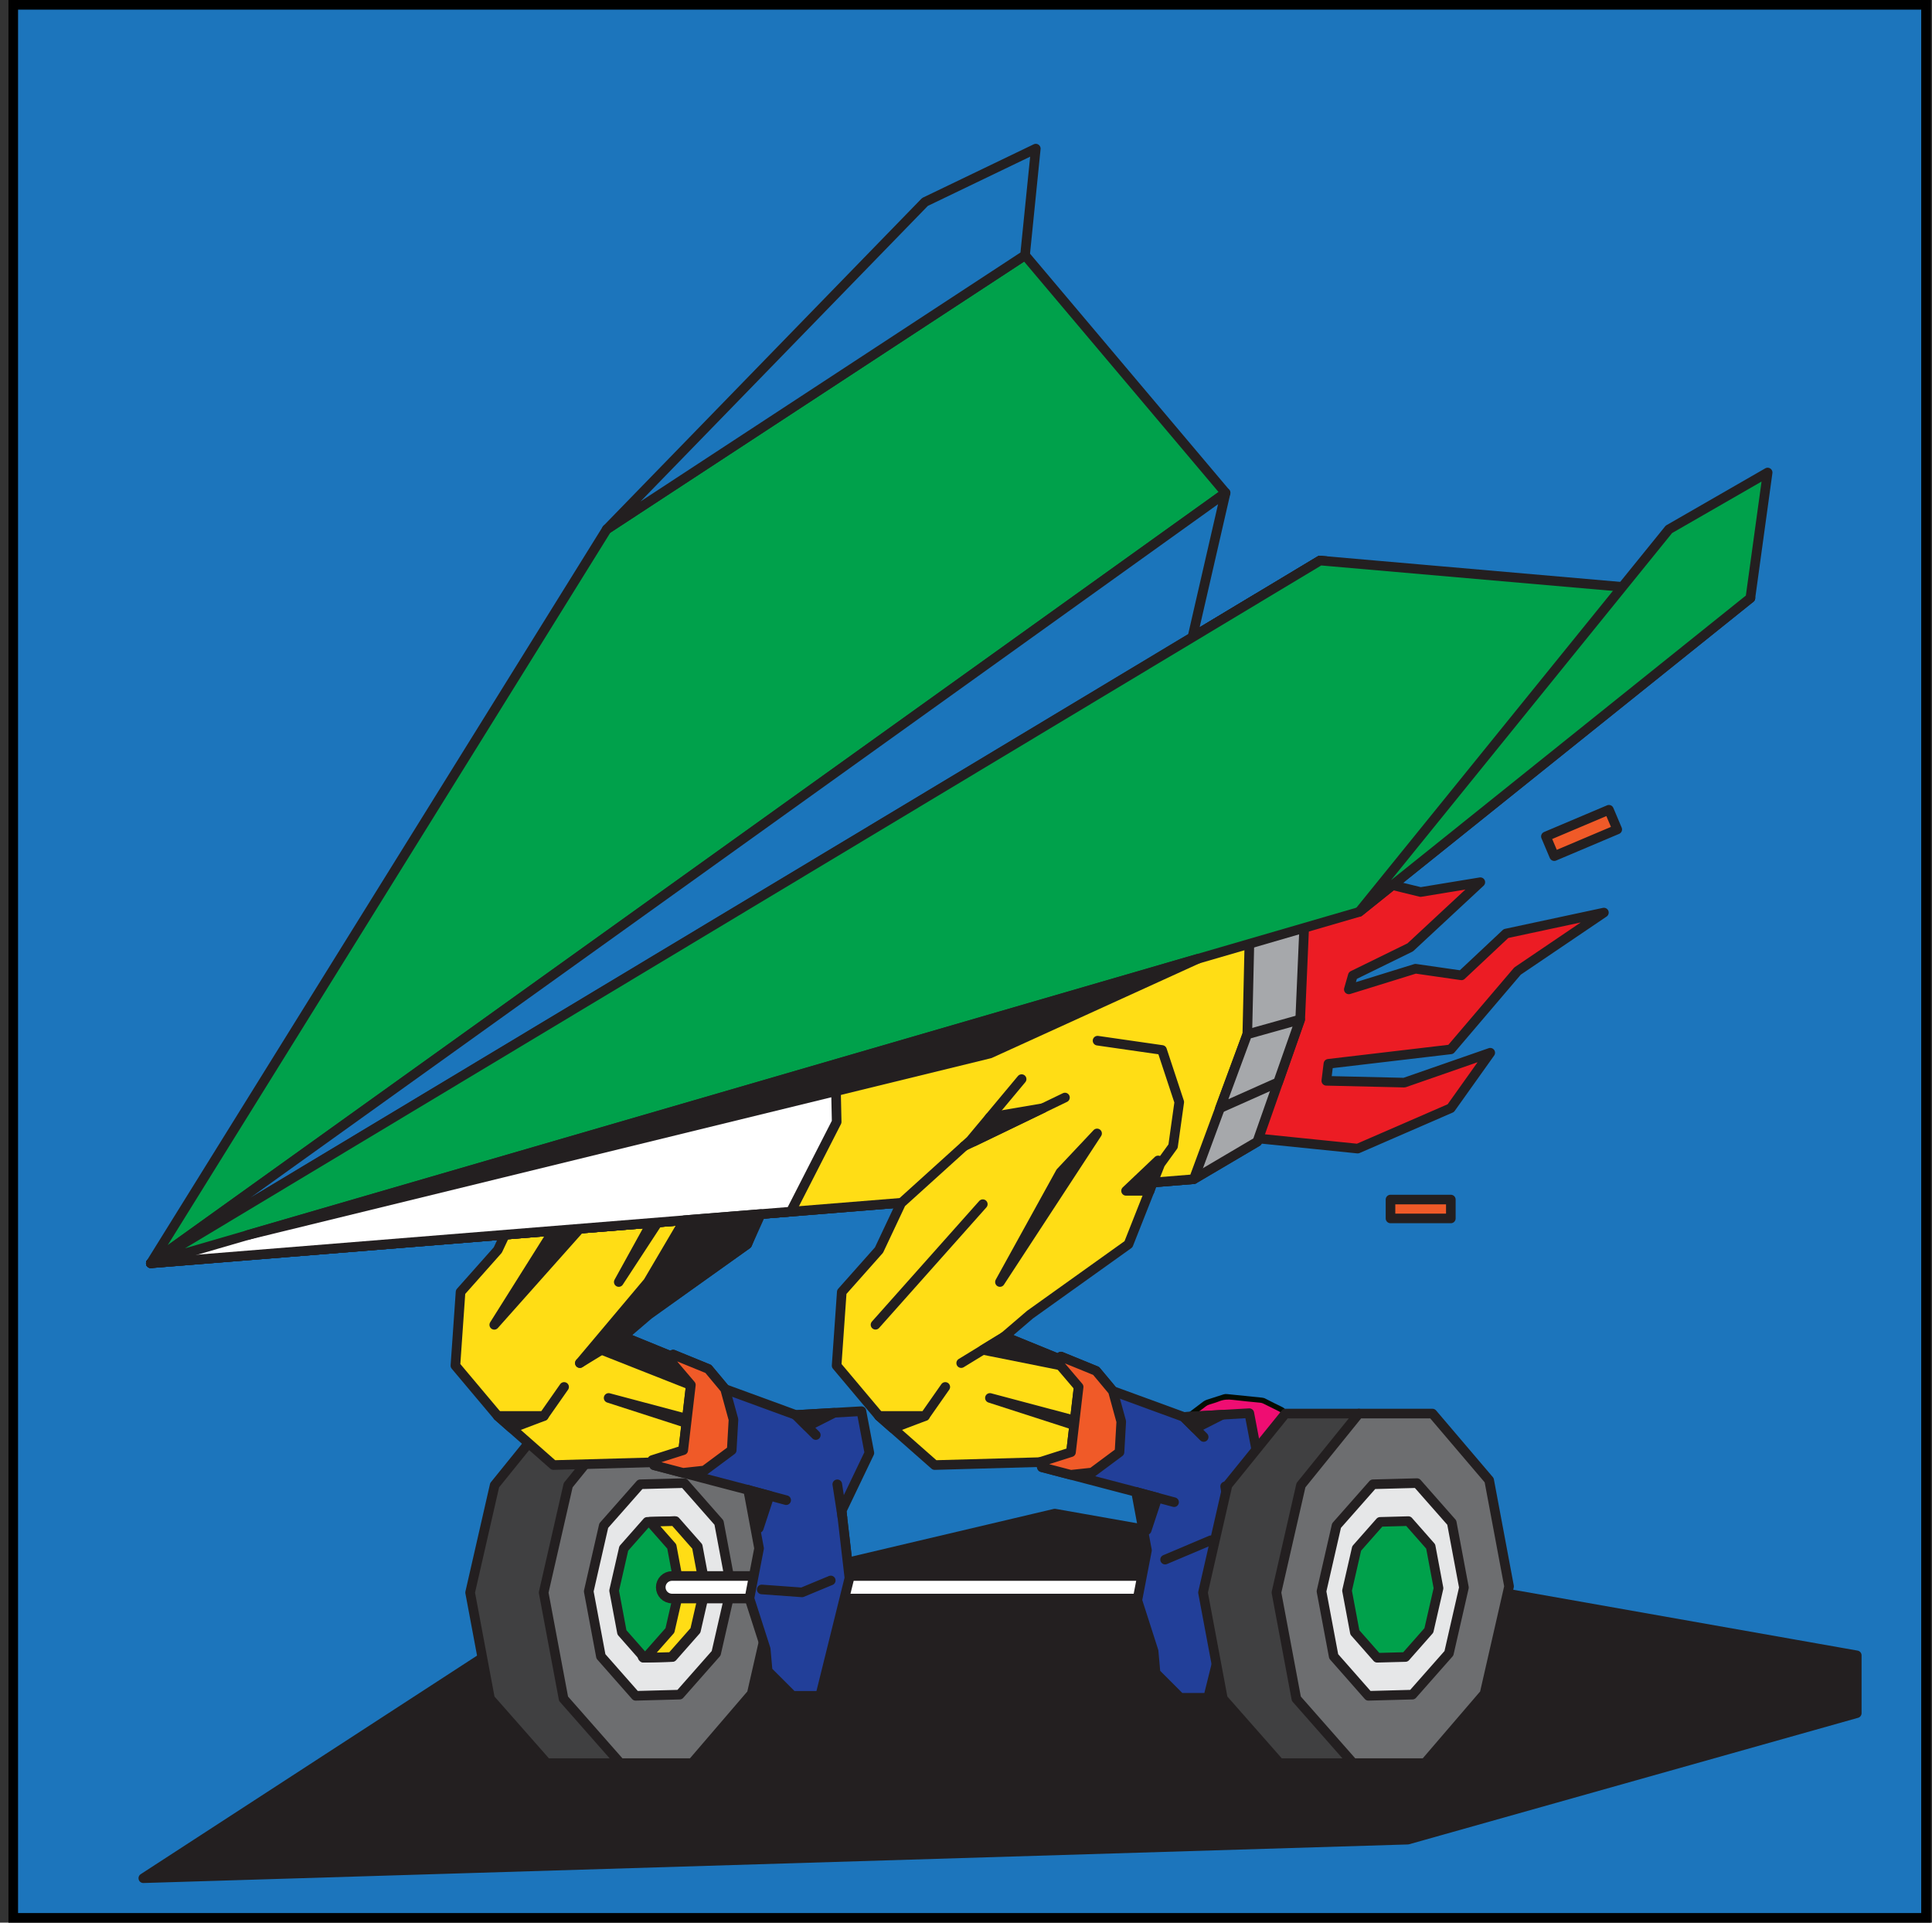 <svg width="201" height="200" viewBox="0 0 201 200" fill="none" xmlns="http://www.w3.org/2000/svg">
<rect x="0" y="0" width="201" height="200" fill="#333333" stroke="none"/>
<rect x="1.379" y="0.5" width="199" height="199" fill="#1C75BC"/>
<rect x="1.379" y="0.5" width="199" height="199" stroke="black"/>
<g clip-path="url(#clip0_1059_816)">
<path d="M124.797 158.341C124.351 158.199 123.984 157.934 123.695 157.546C123.302 157.018 122.916 156.491 122.515 155.964C122.389 155.798 122.302 155.633 122.278 155.428C122.152 154.397 122.034 153.358 121.893 152.327C121.846 151.95 121.901 151.587 121.964 151.218C122.137 150.202 122.31 149.187 122.467 148.172C122.507 147.92 122.625 147.739 122.821 147.589C123.601 147.007 124.364 146.424 125.135 145.834C125.285 145.716 125.45 145.637 125.631 145.582C126.19 145.409 126.741 145.228 127.292 145.047C127.418 145.008 127.536 145 127.662 145.015C128.874 145.141 130.078 145.259 131.29 145.385C131.416 145.401 131.534 145.425 131.645 145.488C132.227 145.787 132.817 146.086 133.408 146.369C133.62 146.472 133.762 146.613 133.848 146.841C134.155 147.589 134.47 148.329 134.793 149.069C134.887 149.289 134.927 149.51 134.911 149.754C134.824 151.005 134.714 152.257 134.675 153.508C134.675 153.65 134.635 153.776 134.573 153.901C134.006 155.074 133.439 156.247 132.88 157.428C132.786 157.624 132.644 157.766 132.44 157.86C132.156 157.986 131.889 158.136 131.605 158.278C131.495 158.333 131.416 158.38 131.401 158.545C131.377 158.844 131.204 158.915 130.944 158.766C130.881 158.726 130.842 158.663 130.755 158.711C130.614 158.789 130.472 158.86 130.338 158.947C130.299 158.978 130.338 159.033 130.362 159.08C130.409 159.159 130.448 159.23 130.495 159.309C131.07 160.285 131.645 161.253 132.211 162.229C132.259 162.307 132.306 162.378 132.337 162.457C132.463 162.725 132.337 162.937 132.038 162.921C131.889 162.921 131.747 162.874 131.597 162.843C131.267 162.78 130.944 162.709 130.614 162.646C130.283 162.583 130.283 162.583 130.133 162.874C129.992 163.134 129.858 163.401 129.716 163.661C129.622 163.834 129.567 164.063 129.307 164.031C129.063 164 129.024 163.779 128.976 163.59C128.622 162.197 128.268 160.804 127.914 159.403C127.914 159.38 127.906 159.356 127.898 159.332C127.796 158.907 127.623 158.781 127.206 158.789C127.08 158.789 127.08 158.892 127.056 158.97C126.969 159.317 126.891 159.671 126.812 160.017C126.552 161.143 126.3 162.268 126.041 163.394C126.025 163.464 126.009 163.543 125.978 163.606C125.86 163.874 125.623 163.921 125.427 163.701C125.23 163.48 125.033 163.252 124.86 163.016C124.734 162.851 124.616 162.764 124.396 162.858C124.215 162.937 124.018 162.969 123.821 163.016C123.656 163.055 123.483 163.11 123.333 162.969C123.176 162.811 123.262 162.646 123.325 162.481C123.774 161.229 124.222 159.986 124.671 158.734C124.71 158.616 124.75 158.498 124.789 158.388L124.797 158.341Z" fill="#040C02"/>
<path d="M134.341 149.913C134.27 151.094 134.199 152.266 134.128 153.447C134.128 153.573 134.073 153.691 134.018 153.801C133.498 154.872 132.979 155.95 132.475 157.028C132.381 157.225 132.255 157.343 132.066 157.43C131.365 157.776 130.665 158.122 129.972 158.484C129.752 158.602 129.532 158.626 129.288 158.587C127.776 158.303 126.265 158.02 124.746 157.744C124.565 157.713 124.439 157.626 124.329 157.469C123.896 156.879 123.455 156.288 123.015 155.706C122.897 155.549 122.834 155.383 122.81 155.194C122.684 154.171 122.558 153.148 122.432 152.125C122.409 151.912 122.456 151.708 122.487 151.495C122.66 150.456 122.834 149.417 122.999 148.37C123.022 148.197 123.101 148.079 123.235 147.977C123.983 147.418 124.723 146.851 125.462 146.285C125.573 146.198 125.691 146.143 125.824 146.104C126.171 145.993 126.517 145.899 126.848 145.765C127.296 145.584 127.753 145.553 128.233 145.616C129.193 145.734 130.161 145.82 131.121 145.915C131.263 145.93 131.389 145.978 131.507 146.041C132.019 146.293 132.53 146.552 133.042 146.804C133.207 146.883 133.317 146.993 133.388 147.166C133.672 147.851 133.963 148.544 134.27 149.22C134.372 149.449 134.348 149.677 134.341 149.913Z" fill="#EF0D72"/>
<path d="M125.525 162.891C125.391 162.734 125.249 162.568 125.115 162.395C124.966 162.206 124.793 162.143 124.564 162.206C124.391 162.253 124.218 162.332 124.029 162.324C123.966 162.222 124.037 162.151 124.069 162.072C124.438 161.034 124.808 159.995 125.186 158.956C125.202 158.908 125.218 158.861 125.241 158.814C125.346 158.552 125.532 158.444 125.8 158.491C125.973 158.523 126.146 158.546 126.312 158.586C126.571 158.633 126.579 158.641 126.524 158.901C126.375 159.554 126.225 160.207 126.076 160.86C125.934 161.474 125.792 162.096 125.643 162.71C125.627 162.765 125.643 162.836 125.532 162.891H125.525Z" fill="#EF0D72"/>
<path d="M131.582 162.239C131.149 162.152 130.771 162.074 130.393 162.011C130.023 161.948 129.976 161.971 129.803 162.294C129.693 162.499 129.606 162.719 129.417 162.947C129.079 161.617 128.756 160.342 128.434 159.067C128.591 158.988 128.709 159.036 128.827 159.059C129.008 159.091 129.197 159.177 129.37 159.154C129.74 159.114 129.89 159.327 130.039 159.602C130.488 160.389 130.952 161.161 131.409 161.94C131.456 162.011 131.487 162.089 131.566 162.231L131.582 162.239Z" fill="#EF0D72"/>
<path d="M131.434 152.499C131.41 153.145 131.269 153.782 131.166 154.412C131.135 154.585 131.048 154.711 130.954 154.837C130.749 155.105 130.584 155.42 130.332 155.624C130.072 155.837 129.694 155.782 129.364 155.852C128.9 155.955 128.837 156.026 128.844 156.498C128.844 156.545 128.844 156.6 128.844 156.647C128.844 156.826 128.75 156.928 128.561 156.954C128.267 156.991 128.094 156.862 128.042 156.569C128.034 156.506 128.026 156.443 128.01 156.388C127.955 156.041 127.845 155.931 127.499 155.923C127.026 155.908 126.554 155.9 126.082 155.915C125.846 155.915 125.673 155.86 125.531 155.679C125.499 155.64 125.468 155.601 125.429 155.577C124.948 155.223 124.76 154.711 124.618 154.152C124.578 154.003 124.602 153.916 124.728 153.837C124.752 153.822 124.767 153.814 124.791 153.79C125.161 153.357 125.633 153.475 126.098 153.546C126.223 153.562 126.279 153.664 126.326 153.767C126.444 154.011 126.57 154.255 126.688 154.507C126.806 154.758 126.987 154.884 127.278 154.876C127.585 154.869 127.9 154.9 128.207 154.916C128.372 154.924 128.53 154.916 128.687 154.876C129.049 154.782 129.403 154.68 129.765 154.601C129.986 154.554 130.112 154.428 130.198 154.231C130.316 153.948 130.442 153.656 130.568 153.373C130.623 153.255 130.663 153.129 130.623 153.011C130.529 152.704 130.434 152.397 130.324 152.09C130.277 151.956 130.167 151.862 130.009 151.862C129.584 151.862 129.151 151.807 128.75 151.901C128.38 151.988 128.002 152.043 127.632 152.122C127.05 152.255 126.475 152.185 125.893 152.137C125.846 152.137 125.791 152.114 125.743 152.122C125.303 152.185 125.106 151.917 124.87 151.594C124.539 151.138 124.586 150.634 124.531 150.138C124.531 150.107 124.531 150.06 124.555 150.028C124.83 149.635 125.019 149.178 125.413 148.871C125.61 148.714 125.814 148.58 125.995 148.407C126.192 148.226 126.412 148.155 126.672 148.155C126.955 148.155 127.247 148.131 127.53 148.1C127.853 148.06 127.939 147.966 127.955 147.651C127.963 147.462 127.971 147.281 127.955 147.092C127.955 146.911 128.034 146.856 128.207 146.864C128.459 146.88 128.703 146.88 128.955 146.872C129.12 146.872 129.167 146.943 129.167 147.1C129.167 147.273 129.167 147.446 129.167 147.62C129.175 148.021 129.277 148.131 129.663 148.163C129.923 148.186 130.182 148.21 130.442 148.226C130.584 148.226 130.647 148.281 130.647 148.422C130.647 148.509 130.647 148.596 130.67 148.682C130.733 149.021 130.67 149.304 130.45 149.587C130.308 149.768 130.198 149.8 129.986 149.745C129.427 149.587 128.852 149.485 128.286 149.32C127.711 149.154 127.129 149.217 126.546 149.154C126.349 149.131 126.216 149.257 126.145 149.43C125.94 149.91 125.751 150.398 125.547 150.87C125.436 151.13 125.61 151.35 125.924 151.327C126.704 151.272 127.483 151.209 128.262 151.098C128.64 151.043 128.994 151.043 129.372 151.122C130.001 151.264 130.631 151.39 131.229 151.642C131.387 151.705 131.473 151.783 131.45 151.964C131.434 152.137 131.45 152.311 131.45 152.484L131.434 152.499Z" fill="#49A3C1"/>
</g>
<path d="M193.173 172.193L109.737 157.449L52.502 170.952L14.91 195.376L146.46 191.365L193.173 178.209V172.193Z" fill="#231F20" stroke="#231F20" stroke-linecap="round" stroke-linejoin="round"/>
<path d="M70.561 176.184L64.587 183.406H56.882L50.98 176.704L48.91 165.66L51.462 154.493L57.485 147.043H65.126L71.041 153.974L73.113 165.018L70.561 176.184Z" fill="#404041" stroke="#231F20" stroke-linecap="round" stroke-linejoin="round"/>
<path d="M78.209 176.184L72.01 183.406H64.531L58.63 176.704L56.559 165.66L59.11 154.493L65.136 147.043H72.789L78.69 153.974L80.761 165.018L78.209 176.184Z" fill="#6D6E70" stroke="#231F20" stroke-linecap="round" stroke-linejoin="round"/>
<path d="M74.505 171.98L70.711 176.28L66.132 176.403L62.517 172.299L61.25 165.536L62.812 158.699L66.606 154.398L71.187 154.277L74.8 158.382L76.069 165.142L74.505 171.98Z" fill="#E6E7E8" stroke="#231F20" stroke-linecap="round" stroke-linejoin="round"/>
<path d="M72.405 169.603L69.967 172.366L67.027 172.443L64.706 169.807L63.891 165.462L64.895 161.072L67.333 158.309L70.273 158.23L72.596 160.866L73.41 165.211L72.405 169.603Z" fill="#00A14B" stroke="#231F20" stroke-linecap="round" stroke-linejoin="round"/>
<path d="M73.303 165.211L72.298 169.601L69.86 172.364L66.92 172.443L66.859 172.375L67.259 172.364L69.697 169.601L70.702 165.211L69.888 160.866L67.626 158.298L70.166 158.23L72.487 160.866L73.303 165.211Z" fill="#FFDD15" stroke="#231F20" stroke-linecap="round" stroke-linejoin="round"/>
<path d="M141.126 163.938H69.915C69.267 163.938 68.742 164.463 68.742 165.111C68.742 165.759 69.267 166.284 69.915 166.284H141.126C141.774 166.284 142.299 165.759 142.299 165.111C142.299 164.463 141.774 163.938 141.126 163.938Z" fill="white" stroke="#231F20" stroke-linecap="round" stroke-linejoin="round"/>
<path d="M82.38 119.232L81.049 121.071L77.741 129.43L67.497 136.751L64.834 139.032L73.607 142.614L75.26 144.865L83.161 147.482L89.348 147.125L90.098 151.066L87.48 156.532L88.215 162.871L85.458 173.987H82.84L80.498 171.645L80.314 169.577L78.936 165.949L80.406 160.849L78.659 154.556L69.197 152.076L57.577 152.399L51.788 147.299L47.379 142.055L47.914 134.394L51.788 130.033L54.084 125.159L61.296 118.637L66.625 112.252L74.525 108.254L81.233 109.22L83.024 114.64L82.38 119.232Z" fill="#FFDD15" stroke="#231F20" stroke-linecap="round" stroke-linejoin="round"/>
<path d="M64.83 139.039L60.328 141.794" stroke="#231F20" stroke-linecap="round" stroke-linejoin="round"/>
<path d="M74.481 117.902L64.375 133.359L70.675 121.944L74.481 117.902Z" fill="#231F20" stroke="#231F20" stroke-linecap="round" stroke-linejoin="round"/>
<path d="M51.797 147.294H56.574L58.688 144.273" fill="#FFDD15"/>
<path d="M51.797 147.294H56.574L58.688 144.273" stroke="#231F20" stroke-linecap="round" stroke-linejoin="round"/>
<path d="M62.582 140.416L71.868 144.08L73.606 142.621L64.833 139.039L62.582 140.416Z" fill="#231F20" stroke="#231F20" stroke-linecap="round" stroke-linejoin="round"/>
<path d="M83.168 147.48L85.052 149.365" stroke="#231F20" stroke-linecap="round" stroke-linejoin="round"/>
<path d="M82.244 155.525L78.66 154.559" stroke="#231F20" stroke-linecap="round" stroke-linejoin="round"/>
<path d="M56.574 147.305H51.797L53.232 148.57L56.574 147.305Z" fill="#231F20" stroke="#231F20" stroke-linecap="round" stroke-linejoin="round"/>
<path d="M63.32 145.418L80.821 151.068L76.962 149.046L63.32 145.418Z" fill="#231F20" stroke="#231F20" stroke-linecap="round" stroke-linejoin="round"/>
<path d="M80.667 155.099L79.659 158.159L78.66 154.559L80.667 155.099Z" fill="#231F20" stroke="#231F20" stroke-linecap="round" stroke-linejoin="round"/>
<path d="M86.797 147.27L84.249 148.56L83.168 147.478L86.797 147.27Z" fill="#231F20" stroke="#231F20" stroke-linecap="round" stroke-linejoin="round"/>
<path d="M77.481 123.875H79.935L80.815 120.711L77.481 123.875Z" fill="#231F20" stroke="#231F20" stroke-linecap="round" stroke-linejoin="round"/>
<path d="M71.139 114.168L60.648 119.229" stroke="#231F20" stroke-linecap="round" stroke-linejoin="round"/>
<path d="M62.584 125.269L51.422 137.811L59.618 124.781L62.584 125.269Z" fill="#231F20" stroke="#231F20" stroke-linecap="round" stroke-linejoin="round"/>
<path d="M87.07 154.02L87.552 157.11" stroke="#231F20" stroke-linecap="round" stroke-linejoin="round"/>
<path d="M68.836 115.277L63.319 116.214L61.621 118.76L68.836 115.277Z" fill="#231F20" stroke="#231F20" stroke-linecap="round" stroke-linejoin="round"/>
<path d="M141.854 91.336L147.795 92.791L154.009 91.769L146.717 98.547L140.743 101.475L140.327 102.919L147.264 100.769L152.046 101.458L156.68 97.11L166.865 94.929L157.879 101.013L150.935 109.159L138.204 110.659L137.986 112.429L146.101 112.618L155.041 109.508L150.935 115.273L141.251 119.481L130.02 118.336V94.852L141.854 91.336Z" fill="#EC1C24" stroke="#231F20" stroke-linecap="round" stroke-linejoin="round"/>
<path d="M15.691 131.406L124.198 122.658L130.805 118.761L137.34 58.309L15.691 131.406Z" fill="#FFDD15" stroke="#231F20" stroke-linecap="round" stroke-linejoin="round"/>
<path d="M15.691 131.406L124.198 122.658L130.805 118.761L135.269 106.05L137.34 58.309L15.691 131.406Z" fill="#A6A8AB" stroke="#231F20" stroke-linecap="round" stroke-linejoin="round"/>
<path d="M15.691 131.409L124.198 122.661L129.766 107.595L130.805 62.238L15.691 131.409Z" fill="#FFDD15" stroke="#231F20" stroke-linecap="round" stroke-linejoin="round"/>
<path d="M86.435 88.894L87.045 116.703L82.273 126.037L15.691 131.404L86.435 88.894Z" fill="white" stroke="#231F20" stroke-linecap="round" stroke-linejoin="round"/>
<path d="M127.507 51.274L15.691 131.404L63.127 55.057L106.643 26.551L127.507 51.274Z" fill="#00A14B" stroke="#231F20" stroke-linecap="round" stroke-linejoin="round"/>
<path d="M182.104 62.211L15.691 131.406L137.338 58.309L137.947 58.362L138.211 58.536L182.104 62.211Z" fill="white" stroke="#231F20" stroke-linecap="round" stroke-linejoin="round"/>
<path d="M127.507 51.27L124.055 66.284L15.691 131.4L127.507 51.27Z" fill="#1B75BB" stroke="#231F20" stroke-linecap="round" stroke-linejoin="round"/>
<path d="M182.104 62.211L141.404 94.857L15.691 131.406L137.338 58.309L137.947 58.362L182.104 62.211Z" fill="#00A14B" stroke="#231F20" stroke-linecap="round" stroke-linejoin="round"/>
<path d="M114.187 108.254L120.895 109.22L122.686 114.64L122.042 119.232L120.71 121.071L117.403 129.43L107.159 136.751L104.496 139.032L113.269 142.614L114.922 144.865L122.823 147.482L129.01 147.125L129.76 151.066L127.14 156.532L127.875 162.871L125.12 173.987H122.502L120.16 171.645L119.974 169.577L118.598 165.949L120.066 160.849L118.321 154.556L108.859 152.076L97.237 152.399L91.45 147.299L87.039 142.055L87.576 134.394L91.45 130.033L93.746 125.159L100.958 118.637L106.287 112.252" fill="#FFDD15"/>
<path d="M114.187 108.254L120.895 109.22L122.686 114.64L122.042 119.232L120.71 121.071L117.403 129.43L107.159 136.751L104.496 139.032L113.269 142.614L114.922 144.865L122.823 147.482L129.01 147.125L129.76 151.066L127.14 156.532L127.875 162.871L125.12 173.987H122.502L120.16 171.645L119.974 169.577L118.598 165.949L120.066 160.849L118.321 154.556L108.859 152.076L97.237 152.399L91.45 147.299L87.039 142.055L87.576 134.394L91.45 130.033L93.746 125.159L100.958 118.637L106.287 112.252" stroke="#231F20" stroke-linecap="round" stroke-linejoin="round"/>
<path d="M104.502 139.039L100 141.794" stroke="#231F20" stroke-linecap="round" stroke-linejoin="round"/>
<path d="M114.137 117.902L104.031 133.359L110.332 121.944L114.137 117.902Z" fill="#231F20" stroke="#231F20" stroke-linecap="round" stroke-linejoin="round"/>
<path d="M91.453 147.294H96.23L98.344 144.273" fill="#FFDD15"/>
<path d="M91.453 147.294H96.23L98.344 144.273" stroke="#231F20" stroke-linecap="round" stroke-linejoin="round"/>
<path d="M102.254 140.416L113.278 142.621L104.505 139.039L102.254 140.416Z" fill="#231F20" stroke="#231F20" stroke-linecap="round" stroke-linejoin="round"/>
<path d="M122.82 147.48L124.703 149.365" stroke="#231F20" stroke-linecap="round" stroke-linejoin="round"/>
<path d="M121.9 155.525L118.316 154.559" stroke="#231F20" stroke-linecap="round" stroke-linejoin="round"/>
<path d="M96.23 147.305H91.453L92.888 148.57L96.23 147.305Z" fill="#231F20" stroke="#231F20" stroke-linecap="round" stroke-linejoin="round"/>
<path d="M102.988 145.418L120.489 151.068L116.63 149.046L102.988 145.418Z" fill="#231F20" stroke="#231F20" stroke-linecap="round" stroke-linejoin="round"/>
<path d="M120.324 155.099L119.315 158.159L118.316 154.559L120.324 155.099Z" fill="#231F20" stroke="#231F20" stroke-linecap="round" stroke-linejoin="round"/>
<path d="M126.448 147.27L123.902 148.56L122.82 147.478L126.448 147.27Z" fill="#231F20" stroke="#231F20" stroke-linecap="round" stroke-linejoin="round"/>
<path d="M117.152 123.875H119.609L120.489 120.711L117.152 123.875Z" fill="#231F20" stroke="#231F20" stroke-linecap="round" stroke-linejoin="round"/>
<path d="M110.796 114.168L100.305 119.229" stroke="#231F20" stroke-linecap="round" stroke-linejoin="round"/>
<path d="M91.086 137.804L102.248 125.262" stroke="#231F20" stroke-linecap="round" stroke-linejoin="round"/>
<path d="M126.727 154.02L127.207 157.11" stroke="#231F20" stroke-linecap="round" stroke-linejoin="round"/>
<path d="M108.5 115.277L102.983 116.214L101.285 118.76L108.5 115.277Z" fill="#231F20" stroke="#231F20" stroke-linecap="round" stroke-linejoin="round"/>
<path d="M130.801 151.346L129.976 147.001L123.157 147.395L115.784 144.699L114.037 142.605L110.382 141.113L112.221 144.27L111.427 151.058L108.402 152.625L118.195 155.193L119.328 161.268L118.323 166.471L120.017 171.748L120.22 174.027L122.801 176.61H125.689L128.726 164.357L127.916 157.369L130.801 151.346Z" fill="#223F99" stroke="#231F20" stroke-linecap="round" stroke-linejoin="round"/>
<path d="M123.152 147.402L125.227 149.479" stroke="#231F20" stroke-linecap="round" stroke-linejoin="round"/>
<path d="M122.148 156.259L118.199 155.195" stroke="#231F20" stroke-linecap="round" stroke-linejoin="round"/>
<path d="M120.412 155.791L119.299 159.162L118.199 155.195L120.412 155.791Z" fill="#231F20" stroke="#231F20" stroke-linecap="round" stroke-linejoin="round"/>
<path d="M127.15 147.168L124.344 148.59L123.152 147.399L127.15 147.168Z" fill="#231F20" stroke="#231F20" stroke-linecap="round" stroke-linejoin="round"/>
<path d="M127.461 154.617L127.993 158.023" stroke="#231F20" stroke-linecap="round" stroke-linejoin="round"/>
<path d="M115.781 144.699L116.652 147.876L116.469 151.058L113.627 153.171L111.398 153.412L108.399 152.625L108.203 152.086L111.424 151.058L112.218 144.27L110.293 142.011L110.379 141.113L114.034 142.605L115.781 144.699Z" fill="#F05A28" stroke="#231F20" stroke-linecap="round" stroke-linejoin="round"/>
<path d="M146.807 176.184L140.833 183.406H133.128L127.226 176.704L125.156 165.66L127.706 154.493L133.732 147.043H141.37L147.287 153.974L149.357 165.018L146.807 176.184Z" fill="#404041" stroke="#231F20" stroke-linecap="round" stroke-linejoin="round"/>
<path d="M154.448 176.184L148.248 183.406H140.769L134.868 176.704L132.797 165.66L135.349 154.493L141.372 147.043H149.027L154.928 153.974L156.999 165.018L154.448 176.184Z" fill="#6D6E70" stroke="#231F20" stroke-linecap="round" stroke-linejoin="round"/>
<path d="M150.741 171.98L146.945 176.28L142.366 176.403L138.753 172.299L137.484 165.536L139.048 158.699L142.843 154.398L147.422 154.277L151.037 158.382L152.303 165.142L150.741 171.98Z" fill="#E6E7E8" stroke="#231F20" stroke-linecap="round" stroke-linejoin="round"/>
<path d="M148.655 169.603L146.217 172.366L143.277 172.443L140.955 169.807L140.141 165.462L141.145 161.072L143.583 158.309L146.523 158.23L148.844 160.866L149.66 165.211L148.655 169.603Z" fill="#00A14B" stroke="#231F20" stroke-linecap="round" stroke-linejoin="round"/>
<path d="M90.447 151.139L89.621 146.794L82.802 147.19L75.429 144.492L73.682 142.398L70.027 140.906L71.867 144.065L71.073 150.851L68.047 152.418L77.839 154.986L78.972 161.063L77.969 166.264L79.663 171.541L79.865 173.82L82.448 176.403H85.333L88.371 164.15L87.56 157.164L90.447 151.139Z" fill="#223F99" stroke="#231F20" stroke-linecap="round" stroke-linejoin="round"/>
<path d="M82.797 147.203L84.874 149.278" stroke="#231F20" stroke-linecap="round" stroke-linejoin="round"/>
<path d="M81.79 156.051L77.84 154.988" stroke="#231F20" stroke-linecap="round" stroke-linejoin="round"/>
<path d="M80.052 155.584L78.942 158.957L77.84 154.988L80.052 155.584Z" fill="#231F20" stroke="#231F20" stroke-linecap="round" stroke-linejoin="round"/>
<path d="M86.797 146.961L83.988 148.383L82.797 147.194L86.797 146.961Z" fill="#231F20" stroke="#231F20" stroke-linecap="round" stroke-linejoin="round"/>
<path d="M87.109 154.402L87.639 157.808" stroke="#231F20" stroke-linecap="round" stroke-linejoin="round"/>
<path d="M75.437 144.492L76.308 147.669L76.127 150.851L73.284 152.964L71.056 153.206L68.055 152.418L67.859 151.879L71.082 150.851L71.876 144.065L69.951 141.804L70.035 140.906L73.691 142.398L75.437 144.492Z" fill="#F05A28" stroke="#231F20" stroke-linecap="round" stroke-linejoin="round"/>
<path d="M79.25 165.339L83.444 165.643L86.43 164.402" stroke="#231F20" stroke-linecap="round" stroke-linejoin="round"/>
<path d="M125.974 160.223L121.215 162.235" stroke="#231F20" stroke-linecap="round" stroke-linejoin="round"/>
<path d="M168.253 86.282L167.387 84.234L160.832 87.009L161.698 89.056L168.253 86.282Z" fill="#F05A28" stroke="#231F20" stroke-linecap="round" stroke-linejoin="round"/>
<path d="M150.941 126.743V124.781H144.663V126.743H150.941Z" fill="#F05A28" stroke="#231F20" stroke-linecap="round" stroke-linejoin="round"/>
<path d="M129.759 107.592L135.262 106.051L132.969 112.582L126.918 115.279L129.759 107.592Z" fill="#A6A8AB" stroke="#231F20" stroke-linecap="round" stroke-linejoin="round"/>
<path d="M102.986 109.591L25.754 128.477L124.644 99.727L102.986 109.591Z" fill="#231F20" stroke="#231F20" stroke-linecap="round" stroke-linejoin="round"/>
<path d="M71.206 126.929L67.42 133.359L60.328 141.788L77.737 129.431L79.147 126.289L71.206 126.929Z" fill="#231F20" stroke="#231F20" stroke-linecap="round" stroke-linejoin="round"/>
<path d="M141.402 94.861L173.63 55.062L183.901 49.152L182.103 62.215L141.402 94.861Z" fill="#00A14B" stroke="#231F20" stroke-linecap="round" stroke-linejoin="round"/>
<path d="M63.125 55.06L96.231 21.008L107.761 15.461L106.641 26.553L63.125 55.06Z" fill="#1B75BB" stroke="#231F20" stroke-linecap="round" stroke-linejoin="round"/>
<defs>
<clipPath id="clip0_1059_816">
<rect width="13.05" height="19" fill="white" transform="translate(121.879 145)"/>
</clipPath>
</defs>
</svg>
